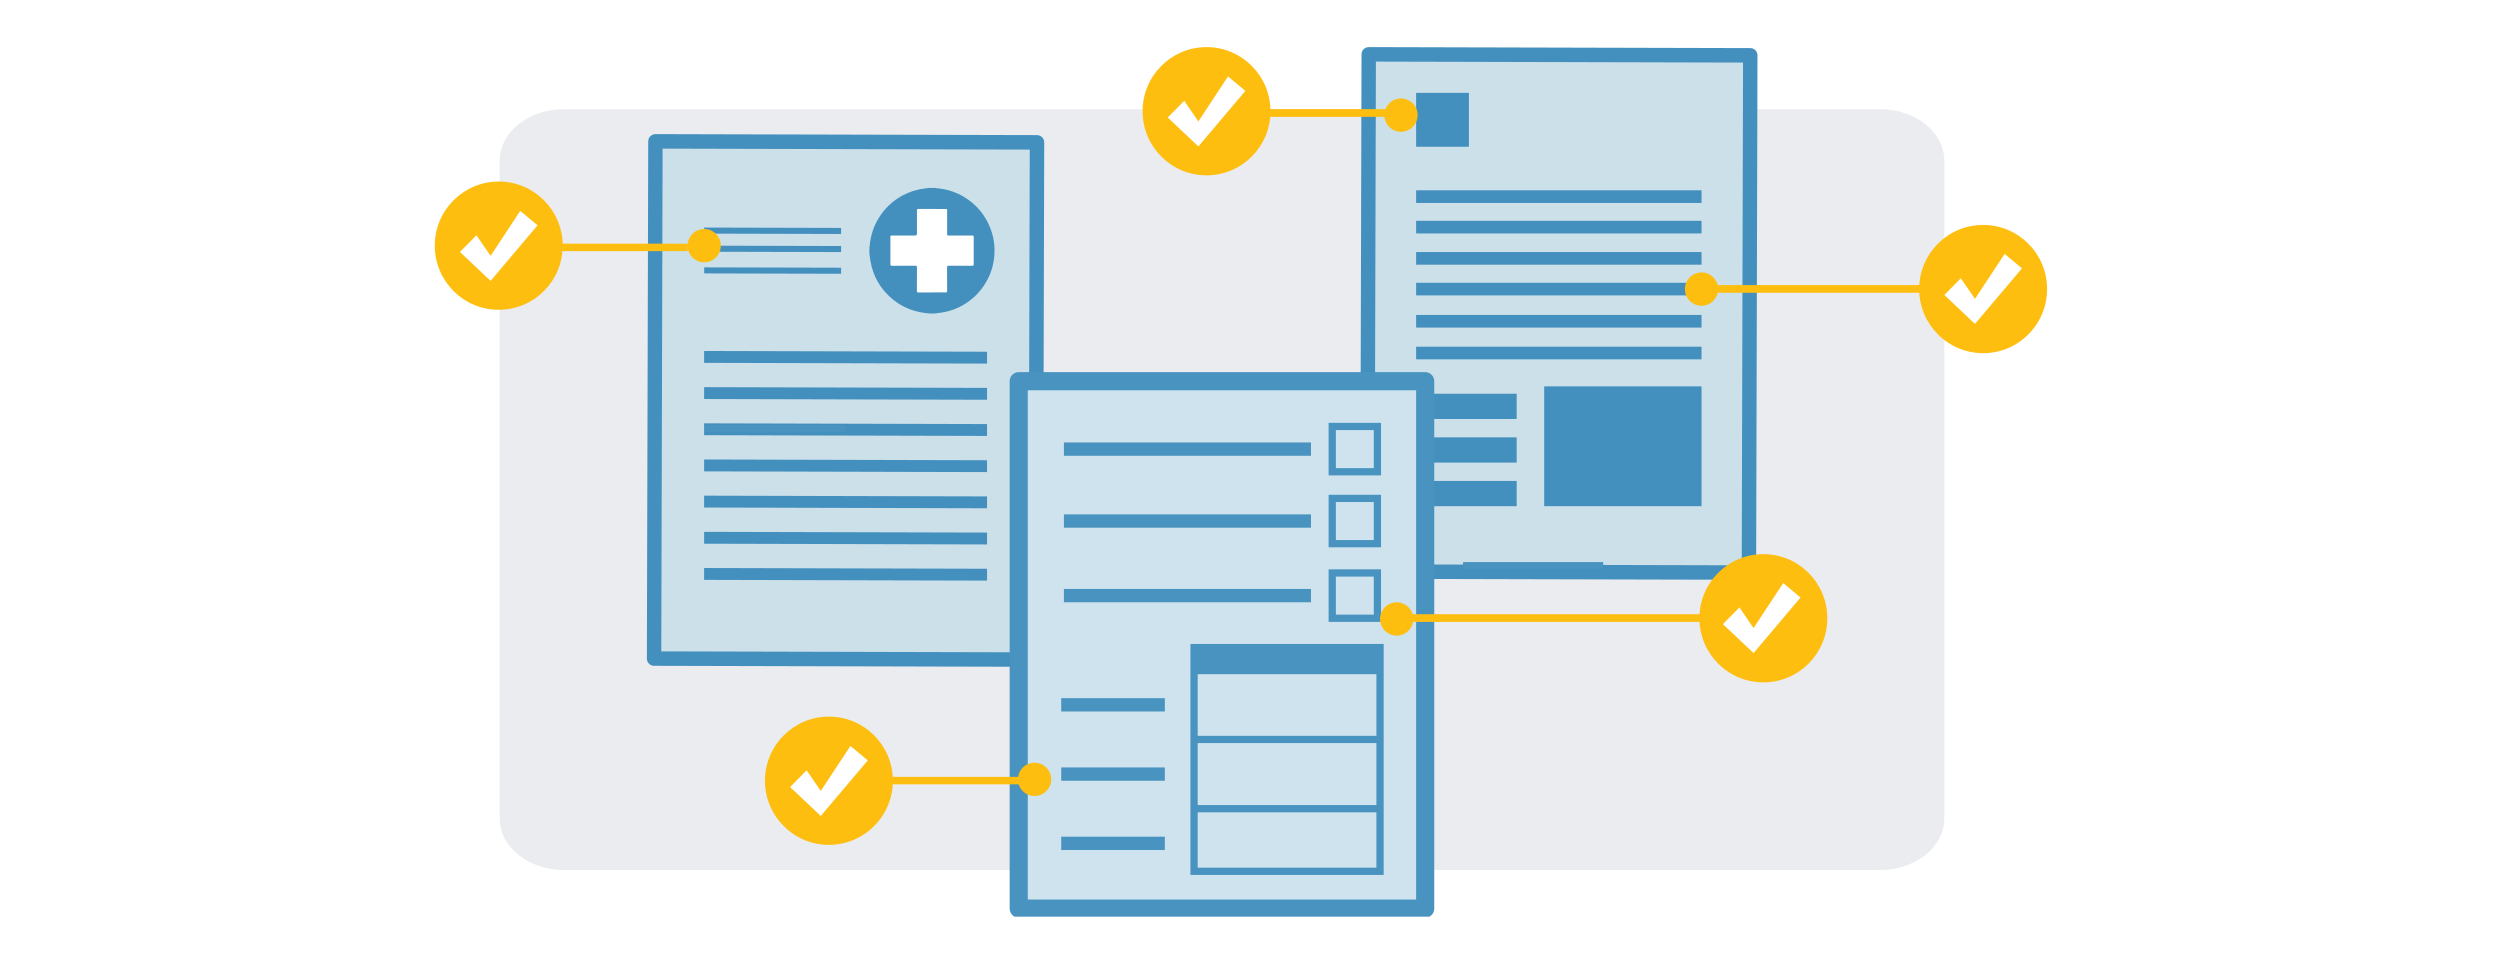 <svg xmlns="http://www.w3.org/2000/svg" width="690" height="265" viewBox="0 0 690 265" fill="none"><rect width="690" height="265" fill="white"></rect><g clip-path="url(#clip0_3814_2351)"><path d="M155.668 30.138H518.869C528.684 30.138 536.636 36.509 536.636 44.375V225.896C536.636 233.762 528.675 240.133 518.869 240.133H155.668C145.852 240.133 137.9 233.762 137.9 225.896V44.375C137.9 36.509 145.861 30.138 155.668 30.138Z" fill="#EAECEF"></path><path d="M286.766 39.365H181.076V182.127H286.766V39.365Z" fill="#CCE0EA"></path><path d="M285.834 184.04L180.517 183.764C179.994 183.764 179.479 183.55 179.115 183.177C178.751 182.803 178.538 182.296 178.538 181.762L178.911 39.009C178.911 37.906 179.798 37.043 180.908 37.016L286.225 37.292C286.748 37.292 287.263 37.505 287.627 37.879C287.991 38.253 288.204 38.76 288.204 39.294L287.831 182.047C287.831 183.15 286.935 184.04 285.843 184.04H285.834ZM182.514 179.777L283.846 180.044L284.21 41.287L182.878 41.02L182.514 179.777Z" fill="#438FBE"></path><path d="M194.343 96.871L194.335 100.146L272.424 100.351L272.432 97.076L194.343 96.871Z" fill="#438FBE"></path><path d="M194.343 106.854L194.335 110.129L272.424 110.334L272.432 107.059L194.343 106.854Z" fill="#438FBE"></path><path d="M194.343 116.838L194.335 120.112L272.424 120.317L272.432 117.043L194.343 116.838Z" fill="#438FBE"></path><path d="M194.343 126.821L194.335 130.095L272.424 130.3L272.432 127.026L194.343 126.821Z" fill="#438FBE"></path><path d="M194.343 136.804L194.335 140.078L272.424 140.283L272.432 137.009L194.343 136.804Z" fill="#438FBE"></path><path d="M194.343 146.787L194.334 150.061L272.424 150.266L272.432 146.992L194.343 146.787Z" fill="#438FBE"></path><path d="M194.343 156.77L194.334 160.044L272.424 160.249L272.432 156.975L194.343 156.77Z" fill="#438FBE"></path><path d="M194.36 62.806L194.355 64.479L232.144 64.578L232.148 62.905L194.36 62.806Z" fill="#438FBE"></path><path d="M194.36 67.802L194.355 69.475L232.144 69.574L232.148 67.901L194.36 67.802Z" fill="#438FBE"></path><path d="M194.36 73.789L194.355 75.461L232.144 75.561L232.148 73.888L194.36 73.789Z" fill="#438FBE"></path><path d="M269.922 63.853H263.159V56.049H252.332V63.853H243.697V73.881H252.332V82.005H263.159V73.881H269.922V63.853Z" fill="white"></path><path d="M257.941 86.516H256.459C256.139 86.481 255.82 86.445 255.509 86.41C252.137 86.009 249.093 84.817 246.448 82.655C243.013 79.852 240.937 76.257 240.209 71.879C240.111 71.274 240.04 70.66 239.96 70.046C239.96 69.503 239.96 68.952 239.96 68.409C240.014 67.973 240.067 67.528 240.12 67.092C240.422 64.654 241.194 62.385 242.463 60.285C244.105 57.562 246.333 55.444 249.128 53.94C251.027 52.917 253.042 52.294 255.172 52.027C255.598 51.974 256.024 51.921 256.45 51.867C256.991 51.867 257.541 51.867 258.083 51.867C258.18 51.894 258.269 51.929 258.367 51.938C261.02 52.134 263.514 52.864 265.822 54.207C269.256 56.201 271.723 59.048 273.232 62.723C274.27 65.25 274.652 67.893 274.43 70.624C274.288 72.395 273.889 74.104 273.214 75.732C271.99 78.677 270.108 81.124 267.561 83.037C265.262 84.763 262.689 85.849 259.849 86.276C259.219 86.374 258.58 86.436 257.941 86.516ZM257.231 80.706C258.447 80.706 259.662 80.706 260.869 80.706C261.411 80.706 261.411 80.706 261.411 80.145C261.411 78.037 261.411 75.928 261.393 73.81C261.393 73.472 261.464 73.338 261.846 73.338C263.985 73.356 266.132 73.338 268.271 73.356C268.608 73.356 268.741 73.285 268.741 72.911C268.724 70.42 268.724 67.919 268.741 65.428C268.741 65.072 268.626 65.001 268.289 65.001C266.159 65.019 264.029 65.001 261.899 65.001C261.411 65.001 261.411 65.001 261.411 64.502C261.411 62.394 261.411 60.285 261.411 58.167C261.411 57.678 261.411 57.678 260.914 57.678C258.438 57.678 255.962 57.678 253.486 57.669C253.148 57.669 253.077 57.784 253.077 58.096C253.095 60.231 253.077 62.367 253.077 64.502C253.077 64.835 252.906 65.001 252.563 65.001C250.433 65.001 248.303 65.001 246.173 65.001C245.853 65.001 245.738 65.081 245.747 65.419C245.756 67.91 245.765 70.411 245.747 72.902C245.747 73.267 245.853 73.365 246.208 73.356C248.347 73.338 250.495 73.356 252.634 73.338C252.998 73.338 253.086 73.445 253.077 73.801C253.06 75.972 253.077 78.143 253.06 80.323C253.06 80.644 253.157 80.715 253.459 80.715C254.71 80.697 255.962 80.715 257.213 80.715L257.231 80.706Z" fill="#438FBE"></path><path d="M484.426 14.895H378.265V158.297H484.426V14.895Z" fill="#CCE0EA"></path><path d="M405.413 25.627H390.85V40.504H405.413V25.627Z" fill="#438FBE"></path><path d="M469.623 52.525H390.85V56.014H469.623V52.525Z" fill="#438FBE"></path><path d="M469.623 60.943H390.85V64.431H469.623V60.943Z" fill="#438FBE"></path><path d="M469.623 69.565H390.85V73.053H469.623V69.565Z" fill="#438FBE"></path><path d="M469.623 78.045H390.85V81.533H469.623V78.045Z" fill="#438FBE"></path><path d="M469.623 86.925H390.85V90.414H469.623V86.925Z" fill="#438FBE"></path><path d="M469.623 95.69H390.85V99.178H469.623V95.69Z" fill="#438FBE"></path><path d="M418.601 108.673H390.85V115.64H418.601V108.673Z" fill="#438FBE"></path><path d="M418.601 120.712H390.85V127.679H418.601V120.712Z" fill="#438FBE"></path><path d="M418.601 132.742H390.85V139.709H418.601V132.742Z" fill="#438FBE"></path><path d="M482.704 160.024L377.387 159.748C376.863 159.748 376.348 159.534 375.985 159.16C375.621 158.787 375.408 158.28 375.408 157.746L375.78 14.993C375.772 13.89 376.659 13.027 377.768 13L483.086 13.276C483.609 13.276 484.124 13.489 484.488 13.863C484.852 14.237 485.065 14.744 485.065 15.278L484.692 158.03C484.692 159.134 483.796 160.024 482.704 160.024ZM379.384 155.761L480.716 156.028L481.08 17.271L379.747 17.004L379.384 155.761Z" fill="#438FBE"></path><path d="M469.623 106.635H426.198V139.709H469.623V106.635Z" fill="#438FBE"></path><path d="M281.166 250.775H393.353V105.211H281.166V250.775Z" fill="#CFE3EF"></path><path d="M281.166 250.775H393.353V105.211H281.166V250.775Z" stroke="#4893BF" stroke-width="5" stroke-linecap="round" stroke-linejoin="round"></path><path d="M293.635 125.793H361.829V122.118H293.635V125.793Z" fill="#4893BF"></path><path d="M367.696 130.206H380.165V117.704H367.696V130.206Z" stroke="#4893BF" stroke-width="2" stroke-miterlimit="10"></path><path d="M293.635 145.644H361.829V141.969H293.635V145.644Z" fill="#4893BF"></path><path d="M367.696 150.058H380.165V137.556H367.696V150.058Z" stroke="#4893BF" stroke-width="2" stroke-miterlimit="10"></path><path d="M293.635 166.225H361.829V162.551H293.635V166.225Z" fill="#4893BF"></path><path d="M367.696 170.639H380.165V158.137H367.696V170.639Z" stroke="#4893BF" stroke-width="2" stroke-miterlimit="10"></path><path d="M329.561 240.48H380.892V178.728H329.561V240.48Z" stroke="#4893BF" stroke-width="2" stroke-miterlimit="10"></path><path d="M330.297 186.077H380.892V178.728H330.297V186.077Z" fill="#4893BF"></path><path d="M292.899 196.372H321.493V192.698H292.899V196.372Z" fill="#4893BF"></path><path d="M292.899 215.485H321.493V211.811H292.899V215.485Z" fill="#4893BF"></path><path d="M292.899 234.599H321.493V230.924H292.899V234.599Z" fill="#4893BF"></path><path d="M329.561 204.087H380.156" stroke="#4893BF" stroke-width="2" stroke-miterlimit="10"></path><path d="M329.561 223.2H380.156" stroke="#4893BF" stroke-width="2" stroke-miterlimit="10"></path><path d="M469.623 79.736H532.074" stroke="#FEBE10" stroke-width="2" stroke-miterlimit="10"></path><path d="M469.623 79.736H532.074" stroke="#FEBE10" stroke-width="2" stroke-miterlimit="10"></path><path d="M529.696 79.736C529.669 89.506 537.55 97.452 547.304 97.479C557.048 97.505 564.973 89.604 565 79.825C565.027 70.055 557.146 62.109 547.392 62.082C547.375 62.082 547.357 62.082 547.348 62.082C537.612 62.073 529.705 69.975 529.696 79.736Z" fill="#FEBE10"></path><path d="M403.798 156.135H442.484" stroke="#4893BF" stroke-width="2" stroke-miterlimit="10"></path><path d="M387.247 170.594H471.992" stroke="#FEBE10" stroke-width="2" stroke-miterlimit="10"></path><path d="M387.247 170.594H471.992" stroke="#FEBE10" stroke-width="2" stroke-miterlimit="10"></path><path d="M469.037 170.595C469.01 180.365 476.891 188.311 486.645 188.337C496.389 188.364 504.314 180.463 504.341 170.684C504.367 160.913 496.487 152.967 486.733 152.941C486.716 152.941 486.698 152.941 486.689 152.941C476.953 152.932 469.046 160.833 469.037 170.595Z" fill="#FEBE10"></path><path d="M536.636 81.418L541.189 76.799L545.094 82.503L553.276 70.081L558.06 74.068L545.094 89.399L536.636 81.418Z" fill="white"></path><path d="M475.524 172.267L480.077 167.649L483.982 173.353L492.165 160.931L496.948 164.918L483.982 180.249L475.524 172.267Z" fill="white"></path><path d="M233.358 118.3H194.673" stroke="#4893BF" stroke-width="2" stroke-miterlimit="10"></path><path d="M189.756 68.293H151.071" stroke="#FEBE10" stroke-width="2" stroke-miterlimit="10"></path><path d="M189.756 68.293H151.071" stroke="#FEBE10" stroke-width="2" stroke-miterlimit="10"></path><path d="M282.737 215.432H244.052" stroke="#FEBE10" stroke-width="2" stroke-miterlimit="10"></path><path d="M282.737 215.432H244.052" stroke="#FEBE10" stroke-width="2" stroke-miterlimit="10"></path><path d="M246.43 215.441C246.457 225.211 238.576 233.157 228.823 233.184C219.078 233.211 211.153 225.309 211.126 215.53C211.1 205.76 218.98 197.814 228.734 197.787C228.752 197.787 228.769 197.787 228.778 197.787C238.514 197.778 246.421 205.68 246.43 215.441Z" fill="#FEBE10"></path><path d="M218.075 217.221L222.628 212.603L226.533 218.306L234.715 205.885L239.499 209.871L226.533 225.202L218.075 217.221Z" fill="white"></path><path d="M155.304 67.759C155.331 77.529 147.45 85.475 137.696 85.502C127.952 85.529 120.027 77.627 120 67.848C119.973 58.078 127.854 50.132 137.608 50.105C137.625 50.105 137.643 50.105 137.652 50.105C147.388 50.096 155.295 57.998 155.304 67.759Z" fill="#FEBE10"></path><path d="M126.94 69.539L131.493 64.921L135.398 70.624L143.58 58.203L148.364 62.189L135.398 77.52L126.94 69.539Z" fill="white"></path><path d="M385.108 31.188H346.423" stroke="#FEBE10" stroke-width="2" stroke-miterlimit="10"></path><path d="M385.108 31.188H346.423" stroke="#FEBE10" stroke-width="2" stroke-miterlimit="10"></path><path d="M350.656 30.654C350.683 40.424 342.802 48.37 333.048 48.397C323.304 48.423 315.379 40.522 315.352 30.743C315.325 20.973 323.206 13.027 332.951 13C332.969 13 332.986 13 332.995 13C342.731 12.991 350.638 20.893 350.647 30.654" fill="#FEBE10"></path><path d="M322.292 32.434L326.845 27.816L330.75 33.519L338.932 21.097L343.716 25.084L330.75 40.415L322.292 32.434Z" fill="white"></path><path d="M194.362 72.404C196.896 72.404 198.95 70.344 198.95 67.803C198.95 65.263 196.896 63.203 194.362 63.203C191.828 63.203 189.774 65.263 189.774 67.803C189.774 70.344 191.828 72.404 194.362 72.404Z" fill="#FEBE10"></path><path d="M285.542 219.703C288.076 219.703 290.13 217.644 290.13 215.103C290.13 212.562 288.076 210.503 285.542 210.503C283.008 210.503 280.953 212.562 280.953 215.103C280.953 217.644 283.008 219.703 285.542 219.703Z" fill="#FEBE10"></path><path d="M386.679 36.376C389.213 36.376 391.267 34.316 391.267 31.775C391.267 29.234 389.213 27.175 386.679 27.175C384.145 27.175 382.09 29.234 382.09 31.775C382.09 34.316 384.145 36.376 386.679 36.376Z" fill="#FEBE10"></path><path d="M385.481 175.435C388.015 175.435 390.069 173.375 390.069 170.835C390.069 168.294 388.015 166.234 385.481 166.234C382.947 166.234 380.892 168.294 380.892 170.835C380.892 173.375 382.947 175.435 385.481 175.435Z" fill="#FEBE10"></path><path d="M469.622 84.39C472.156 84.39 474.211 82.33 474.211 79.789C474.211 77.249 472.156 75.189 469.622 75.189C467.088 75.189 465.034 77.249 465.034 79.789C465.034 82.33 467.088 84.39 469.622 84.39Z" fill="#FEBE10"></path></g><defs><clipPath id="clip0_3814_2351"><rect width="445" height="240" fill="white" transform="translate(120 13)"></rect></clipPath></defs></svg>